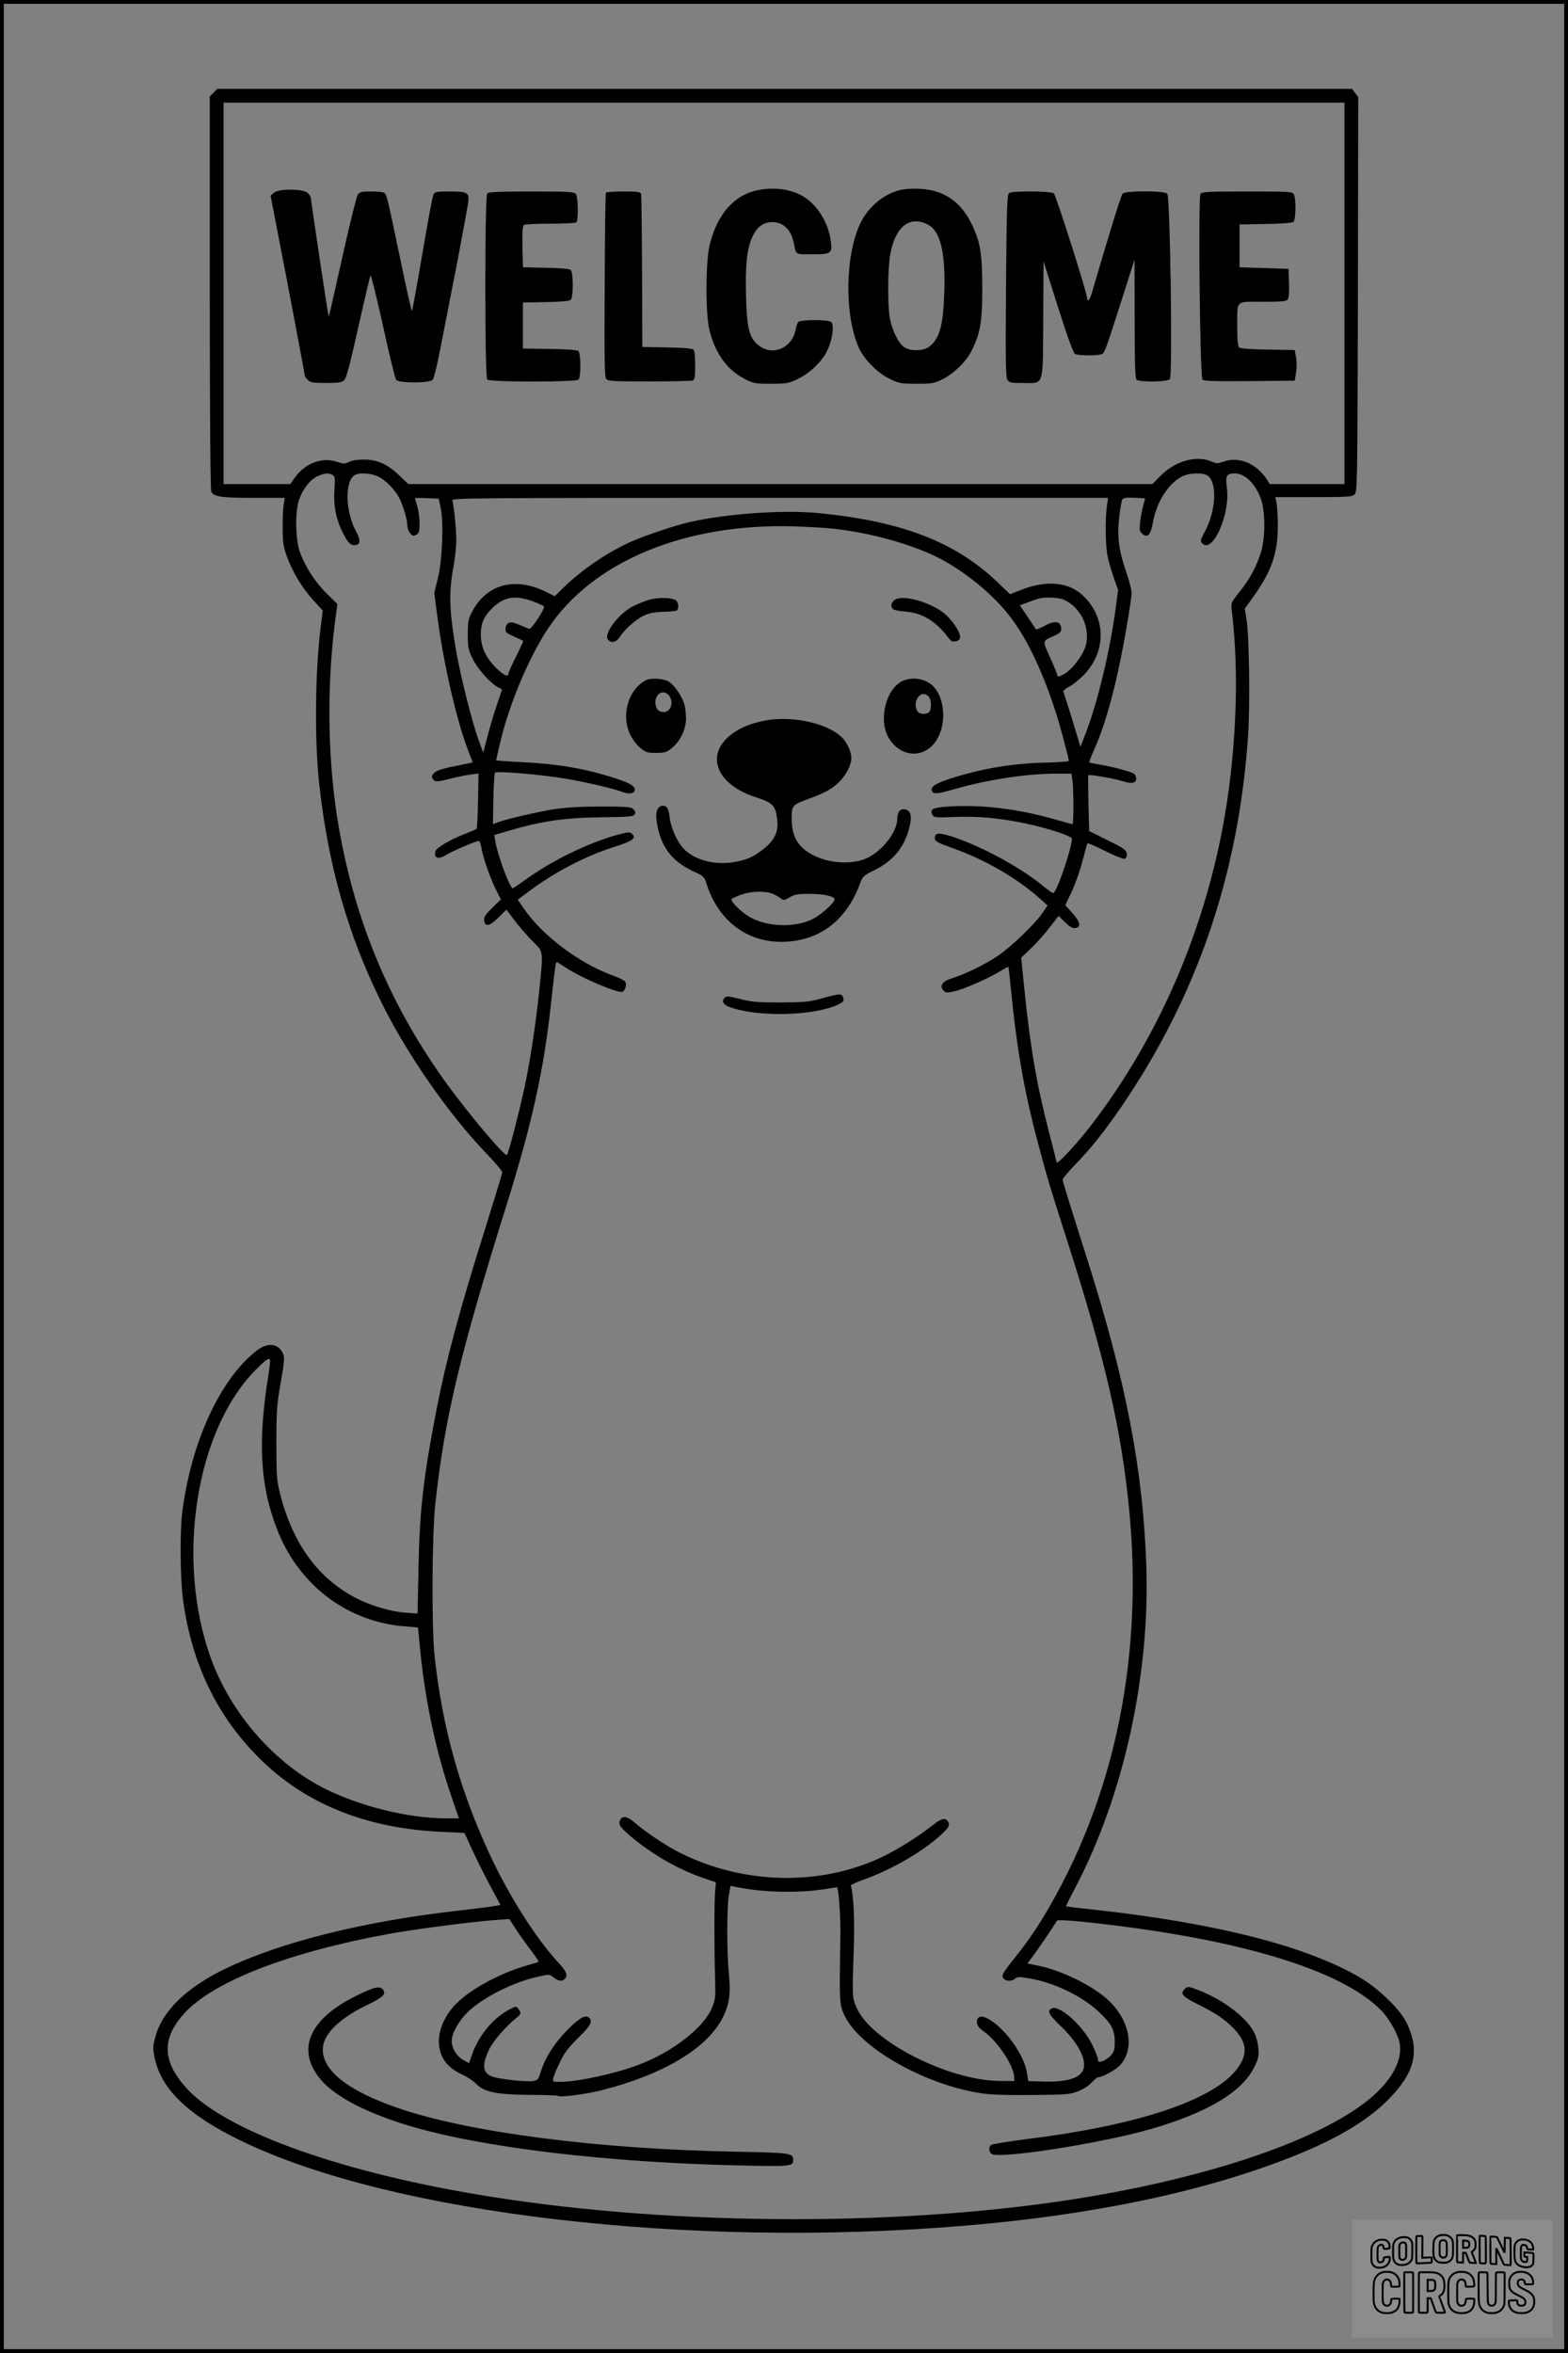 <?xml version="1.0" encoding="UTF-8"?>
<svg xmlns="http://www.w3.org/2000/svg" version="1.0" width="1024pt" height="1536pt" viewBox="0 0 1024 1536" preserveAspectRatio="xMidYMid meet">
  <rect x="0" y="0" width="1024" height="1536" fill="#808080" stroke="none"/>
  <g transform="translate(0.00 0.00) scale(1)">
    <g transform="translate(0,1536) scale(0.1,-0.1)" fill="#000000" stroke="none">
      <path d="M1395 14755 l-25 -24 0 -1281 c0 -817 4 -1288 10 -1300 18 -33 66 -40 277 -40 l203 0 -7 -42 c-5 -24 -8 -92 -7 -153 0 -92 4 -122 26 -183 37 -104 101 -210 174 -290 l62 -68 -14 -110 c-36 -286 -41 -742 -9 -1024 58 -528 187 -982 406 -1424 166 -336 440 -731 682 -982 59 -61 107 -118 107 -126 0 -8 -50 -172 -110 -364 -165 -522 -253 -847 -319 -1184 -86 -444 -111 -659 -118 -1039 l-6 -294 -81 6 c-90 6 -220 44 -311 90 -254 127 -424 359 -506 687 -22 87 -24 116 -24 330 0 212 3 250 28 394 24 132 26 163 16 188 -29 70 -102 78 -176 19 -238 -188 -426 -599 -483 -1055 -16 -129 -13 -430 5 -566 57 -430 232 -784 525 -1063 295 -281 687 -434 1164 -455 l149 -7 53 -115 c30 -64 82 -169 118 -235 l64 -120 -36 -7 c-21 -4 -122 -17 -227 -29 -616 -68 -1168 -205 -1530 -379 -255 -122 -415 -277 -460 -445 -16 -56 -17 -75 -7 -128 39 -210 215 -382 567 -552 983 -477 2927 -705 4725 -554 839 70 1565 223 2135 449 291 115 491 233 631 374 173 174 208 314 123 496 -43 91 -182 227 -309 302 -344 202 -929 352 -1710 439 -113 12 -206 23 -208 25 -2 1 26 57 62 125 315 601 487 1386 462 2103 -22 622 -131 1192 -381 1981 -143 451 -165 523 -165 535 0 7 39 54 88 104 100 104 186 212 295 371 496 726 767 1519 828 2428 13 202 7 654 -11 758 l-11 66 57 79 c117 164 158 281 159 454 0 63 -4 133 -8 155 l-8 40 250 0 c227 0 252 2 268 18 17 17 18 84 21 1306 l2 1288 -21 27 -20 26 -3705 0 -3705 0 -24 -25z m7385 -1310 l0 -1245 -244 0 -244 0 -17 28 c-68 106 -182 154 -283 119 -39 -14 -47 -14 -80 0 -99 43 -237 4 -333 -93 l-53 -54 -2430 0 -2429 0 -58 55 c-78 75 -144 105 -232 105 -42 0 -79 -6 -97 -15 -27 -14 -35 -14 -82 1 -95 32 -206 -11 -272 -103 l-30 -43 -218 0 -218 0 0 1245 0 1245 3660 0 3660 0 0 -1245z m-6609 -1185 c17 -10 18 -19 13 -98 -7 -103 10 -191 55 -280 34 -68 52 -85 83 -80 32 4 34 33 4 87 -72 133 -76 334 -7 371 30 16 102 11 147 -9 51 -23 114 -87 144 -147 25 -52 50 -136 50 -175 0 -15 8 -37 18 -49 16 -19 22 -21 40 -11 19 10 22 20 22 75 0 34 -7 85 -15 112 -8 27 -15 50 -15 52 0 2 35 2 78 0 l77 -3 13 -60 c20 -96 11 -338 -18 -458 l-24 -98 18 -137 c40 -314 127 -693 204 -893 l29 -76 -81 -17 c-113 -22 -153 -34 -171 -52 -19 -19 -19 -29 -1 -47 12 -12 27 -10 103 9 48 12 111 25 138 28 l50 7 -3 -178 c-2 -98 -6 -181 -10 -184 -4 -3 -34 -16 -67 -29 -104 -40 -195 -93 -201 -117 -12 -45 18 -56 70 -24 40 25 193 91 211 91 7 0 15 -18 19 -45 10 -62 57 -197 95 -273 l32 -63 -56 -55 c-45 -44 -56 -61 -53 -82 5 -45 35 -39 93 18 l52 52 56 -74 c31 -40 83 -100 116 -133 72 -71 70 -54 41 -337 -23 -216 -60 -457 -96 -623 -37 -170 -106 -435 -114 -435 -26 0 -287 314 -425 511 -346 493 -562 1011 -669 1609 -75 417 -85 904 -30 1346 l17 131 -70 69 c-75 74 -139 173 -174 269 -30 81 -33 264 -6 342 26 73 71 131 120 154 48 21 70 23 98 9z m5716 -5 c64 -45 54 -232 -19 -366 -27 -49 -30 -60 -19 -73 67 -81 188 188 163 362 -10 75 -2 91 51 92 64 0 130 -62 168 -157 34 -85 34 -268 1 -368 -32 -95 -73 -169 -139 -251 -54 -68 -55 -70 -49 -119 40 -327 36 -707 -10 -1095 -96 -815 -405 -1596 -881 -2230 -109 -145 -253 -302 -253 -276 0 2 -20 82 -45 178 -85 327 -127 573 -165 949 l-21 207 66 63 c36 35 91 96 122 137 l56 73 42 -41 c31 -30 49 -41 66 -38 41 5 35 39 -17 97 l-47 52 43 91 c23 50 55 140 70 200 15 59 29 110 32 113 2 3 55 -20 117 -51 62 -31 118 -53 127 -50 10 4 14 16 12 33 -3 25 -17 35 -124 88 l-121 60 -5 180 c-2 99 -2 182 -1 184 5 8 164 -20 223 -38 62 -20 90 -14 90 18 0 10 -6 23 -13 29 -16 14 -144 48 -226 61 -35 6 -65 12 -67 14 -3 2 11 37 29 78 58 126 116 317 162 534 36 163 85 452 85 495 0 19 -16 80 -35 135 -49 142 -60 232 -46 357 6 55 15 107 20 116 7 12 24 15 77 13 38 -1 70 -4 71 -5 1 -1 -4 -22 -11 -46 -7 -25 -16 -72 -20 -106 -6 -52 -4 -63 13 -78 34 -31 56 -8 70 73 24 133 99 253 189 300 46 25 138 28 169 6z m-658 -197 c-13 -91 -10 -269 6 -338 8 -36 27 -98 41 -138 l26 -73 -17 -127 c-37 -274 -119 -615 -196 -812 l-33 -85 -24 80 c-29 98 -82 266 -88 280 -2 6 16 21 41 34 24 13 67 48 95 77 152 160 142 388 -21 528 -90 77 -232 87 -383 28 l-80 -31 -80 77 c-277 265 -627 400 -1176 453 -232 22 -605 -5 -844 -61 -91 -21 -284 -86 -372 -125 -152 -67 -323 -183 -440 -297 l-61 -60 -50 25 c-207 105 -395 56 -491 -128 -23 -44 -27 -62 -27 -145 0 -87 3 -101 32 -161 33 -67 115 -159 165 -185 l27 -14 -33 -98 c-19 -54 -46 -147 -62 -207 l-28 -108 -24 64 c-49 131 -124 429 -157 622 -42 252 -45 366 -11 542 8 44 15 114 16 155 0 73 -15 226 -26 263 -5 16 101 17 2139 17 l2143 0 -7 -52z m-1789 -149 c228 -24 487 -94 664 -178 183 -88 383 -250 499 -405 109 -145 209 -356 295 -626 29 -92 82 -290 82 -307 0 -4 -62 -9 -138 -11 -223 -4 -417 -36 -628 -102 -105 -34 -139 -56 -128 -83 9 -23 33 -21 152 13 212 61 470 100 662 100 l97 0 7 -46 c8 -59 8 -284 0 -284 -3 0 -52 13 -108 29 -225 66 -461 97 -664 88 -136 -6 -164 -16 -143 -55 10 -19 17 -20 143 -15 152 6 290 -6 463 -42 148 -31 305 -82 305 -100 0 -62 -100 -355 -122 -355 -6 0 -31 18 -57 39 -140 118 -384 253 -577 321 -106 37 -139 37 -139 0 0 -22 10 -28 115 -66 219 -78 428 -200 579 -337 l42 -38 -32 -47 c-50 -74 -206 -223 -293 -282 -87 -58 -208 -117 -299 -146 -64 -20 -84 -51 -54 -82 14 -13 23 -14 69 -3 62 13 223 84 298 130 29 18 53 31 55 29 2 -2 8 -55 14 -118 43 -439 94 -722 198 -1100 49 -182 61 -221 168 -555 255 -795 359 -1249 410 -1779 90 -943 -90 -1835 -521 -2582 -76 -132 -137 -222 -234 -343 -69 -87 -79 -104 -70 -121 13 -24 56 -27 79 -6 14 13 27 13 101 0 156 -27 338 -115 446 -217 82 -76 104 -118 104 -196 0 -52 -4 -65 -27 -90 -16 -17 -40 -33 -55 -37 -23 -5 -28 -3 -28 14 0 11 -18 56 -40 100 -61 122 -214 257 -262 231 -32 -17 -20 -39 66 -122 91 -88 146 -181 146 -245 0 -79 -88 -115 -266 -110 l-99 3 -7 45 c-8 56 -30 108 -74 178 -100 156 -254 254 -254 162 0 -22 10 -36 50 -65 87 -64 187 -215 193 -290 l2 -30 -100 1 c-333 4 -832 258 -929 474 -31 69 -31 70 -21 370 7 205 1 354 -18 431 -1 5 36 23 83 39 183 65 388 184 507 294 45 42 54 56 49 73 -13 40 -43 38 -99 -7 -93 -74 -230 -161 -332 -210 -404 -194 -908 -184 -1326 26 -85 42 -227 137 -292 195 -50 43 -81 49 -97 18 -16 -29 3 -53 95 -128 136 -109 297 -199 450 -251 l80 -27 -5 -59 c-6 -71 -6 -390 0 -569 4 -118 2 -135 -19 -188 -52 -132 -259 -293 -484 -377 -154 -58 -397 -110 -511 -110 -47 0 -48 0 -42 28 4 15 23 61 43 102 28 58 55 94 119 157 84 83 98 109 68 134 -24 19 -72 -11 -152 -96 -77 -81 -132 -170 -159 -255 -17 -55 -20 -59 -53 -65 -38 -6 -189 9 -251 25 -78 21 -87 73 -33 185 27 54 107 147 177 203 31 25 32 31 13 58 -15 19 -16 19 -62 -5 -103 -55 -197 -167 -239 -287 l-22 -62 -38 21 c-44 25 -75 77 -75 125 0 48 45 129 104 187 99 96 301 198 462 232 70 16 73 16 99 -5 31 -25 55 -28 73 -10 22 22 12 49 -41 106 -145 155 -322 434 -451 711 -194 419 -309 832 -358 1292 -20 191 -17 792 5 994 62 564 159 971 467 1955 165 528 243 882 289 1315 25 229 30 265 37 265 3 0 24 -13 47 -29 101 -69 350 -177 382 -165 20 8 30 51 16 68 -6 7 -39 24 -74 36 -222 80 -461 259 -584 436 l-42 61 67 50 c173 129 370 233 559 293 123 39 150 58 122 85 -15 15 -22 15 -80 0 -199 -52 -447 -172 -632 -308 -37 -27 -69 -48 -71 -46 -28 31 -97 222 -111 306 l-7 42 84 25 c227 67 372 88 618 91 176 2 205 4 214 18 8 12 6 21 -7 34 -16 16 -39 18 -215 18 -141 0 -228 -6 -307 -18 -118 -20 -291 -60 -356 -82 l-40 -15 3 164 c2 91 6 168 11 172 12 13 321 -14 472 -41 135 -23 301 -63 358 -84 41 -16 74 -13 81 6 11 27 -22 48 -124 82 -202 65 -377 95 -632 107 -82 4 -148 9 -148 11 0 2 13 59 29 127 60 248 187 549 312 736 292 436 891 685 1604 664 88 -3 203 -9 255 -15z m-1964 -473 c36 -13 71 -29 76 -34 11 -11 -82 -153 -97 -147 -5 2 -34 14 -63 26 -60 27 -85 20 -90 -24 -3 -24 3 -29 54 -52 32 -14 59 -27 61 -29 2 -1 -20 -47 -47 -102 -27 -54 -50 -105 -50 -111 0 -26 -30 -12 -80 37 -67 66 -100 136 -100 218 0 74 20 119 77 174 74 72 147 84 259 44z m3467 11 c114 -48 180 -184 147 -303 -18 -62 -87 -154 -139 -183 -42 -23 -42 -23 -48 -2 -3 11 -24 63 -48 115 -48 106 -48 102 28 135 37 16 47 25 47 44 0 53 -39 60 -111 20 -27 -14 -51 -24 -53 -22 -1 2 -26 39 -54 81 l-52 77 53 19 c28 11 61 22 72 25 41 10 127 7 158 -6z m-5180 -4964 c3 -5 -2 -46 -9 -93 -74 -451 -55 -744 65 -1037 145 -351 459 -583 829 -610 45 -3 82 -7 82 -8 0 -1 7 -71 15 -156 33 -329 105 -664 203 -946 l49 -143 -91 0 c-239 1 -549 77 -781 192 -332 165 -618 493 -749 856 -230 641 -98 1485 294 1880 71 70 84 80 93 65z m3147 -3458 c135 -19 328 -19 454 0 55 8 100 15 101 15 12 0 26 -196 23 -334 -7 -422 -7 -434 30 -508 103 -209 521 -446 887 -502 62 -10 165 -14 335 -12 227 2 249 4 302 25 33 13 69 36 87 56 17 19 36 35 43 35 26 0 114 48 140 76 111 118 60 327 -112 459 -113 87 -291 169 -428 195 l-62 13 27 36 c37 48 161 231 165 243 2 6 66 3 158 -6 1009 -104 1708 -313 1967 -587 47 -51 100 -144 112 -199 21 -98 -28 -211 -138 -320 -281 -278 -999 -540 -1889 -690 -1162 -196 -2685 -195 -3912 1 -956 152 -1715 422 -1976 701 -166 179 -172 331 -17 499 192 206 676 394 1328 514 160 30 554 81 696 91 l95 7 35 -54 c19 -30 62 -92 97 -138 35 -46 61 -85 59 -87 -2 -3 -36 -13 -75 -24 -168 -47 -365 -152 -460 -247 -72 -71 -116 -166 -116 -247 1 -102 51 -173 154 -219 30 -14 68 -39 85 -56 54 -57 131 -74 345 -76 102 0 190 -3 195 -7 17 -10 181 11 283 37 406 103 691 274 792 475 43 84 53 159 40 287 -14 135 -14 440 0 512 5 29 10 56 10 58 0 2 8 2 18 -1 9 -3 64 -13 122 -21z"></path>
      <path d="M4950 14119 c-157 -31 -269 -160 -317 -364 -25 -111 -26 -447 0 -550 38 -153 117 -262 233 -320 55 -28 67 -30 169 -30 102 0 115 2 175 31 67 32 136 93 176 155 44 71 68 191 42 217 -17 17 -202 16 -215 0 -6 -7 -13 -29 -17 -49 -22 -120 -148 -176 -240 -105 -62 47 -79 111 -84 327 -5 208 6 306 43 386 28 61 71 93 128 93 74 0 123 -49 142 -140 14 -75 6 -70 119 -70 124 0 132 5 122 83 -15 120 -83 233 -176 292 -78 49 -190 66 -300 44z"></path>
      <path d="M5877 14119 c-105 -25 -206 -109 -257 -214 -103 -211 -107 -612 -8 -822 34 -72 120 -158 196 -195 63 -31 73 -33 177 -33 101 0 115 2 170 29 73 36 154 115 189 184 57 113 71 189 71 407 0 224 -12 302 -66 415 -58 123 -139 195 -254 225 -64 16 -158 18 -218 4z m188 -228 c77 -44 110 -183 102 -436 -7 -222 -31 -307 -100 -359 -39 -29 -124 -29 -164 -1 -38 28 -80 116 -93 195 -14 91 -12 321 4 411 33 182 131 257 251 190z"></path>
      <path d="M1789 14102 l-22 -19 52 -269 c65 -332 171 -894 171 -905 0 -5 9 -18 20 -29 17 -17 33 -20 119 -20 80 0 103 3 118 18 15 13 37 95 93 347 41 182 76 333 80 338 3 4 40 -144 81 -329 40 -185 79 -344 86 -353 16 -23 215 -23 238 -1 9 10 30 96 54 220 22 113 72 369 111 569 38 200 70 376 70 391 0 43 -16 50 -122 50 -85 0 -99 -2 -107 -19 -6 -10 -39 -186 -73 -390 -35 -204 -65 -371 -68 -371 -3 0 -39 159 -79 353 -83 398 -86 408 -103 419 -7 4 -46 8 -85 8 -64 0 -74 -3 -87 -22 -8 -13 -51 -185 -95 -383 -99 -442 -91 -408 -96 -404 -3 4 -115 748 -115 769 0 5 -9 19 -20 30 -28 28 -186 30 -221 2z"></path>
      <path d="M3182 14098 c-17 -17 -17 -1199 0 -1216 17 -17 579 -17 596 0 17 17 16 172 -1 187 -8 6 -80 12 -188 13 l-174 3 0 150 0 150 149 3 c90 1 155 7 163 14 18 15 18 181 0 196 -8 7 -73 13 -163 14 l-149 3 -3 134 c-2 101 1 136 10 143 7 4 86 8 175 8 91 0 164 4 168 9 13 22 10 168 -4 184 -12 15 -45 17 -290 17 -202 0 -280 -3 -289 -12z"></path>
      <path d="M3957 14102 c-3 -4 -7 -275 -8 -603 -3 -487 -1 -600 10 -613 12 -14 47 -16 281 -16 148 0 275 3 284 6 13 5 16 24 16 99 0 64 -4 96 -13 104 -8 6 -76 12 -173 13 l-159 3 -2 489 c-1 269 -4 497 -6 508 -5 16 -17 18 -115 18 -61 0 -113 -3 -115 -8z"></path>
      <path d="M6590 14100 c-13 -8 -16 -90 -20 -602 -4 -469 -2 -598 8 -615 11 -21 20 -23 101 -23 142 0 131 -36 134 414 l2 380 94 -298 c65 -203 100 -300 112 -307 19 -10 131 -12 166 -3 27 7 25 3 133 339 l89 280 1 -385 c0 -286 3 -389 12 -398 18 -18 202 -16 218 3 19 22 2 1191 -17 1211 -21 20 -275 20 -292 0 -10 -11 -102 -310 -199 -643 -13 -48 -32 -71 -32 -41 0 34 -204 675 -218 686 -19 15 -269 17 -292 2z"></path>
      <path d="M7840 14095 c-16 -19 -4 -1193 13 -1213 7 -9 77 -12 306 -10 l296 3 9 52 c5 29 5 72 0 100 l-9 48 -174 3 c-108 1 -180 7 -188 13 -9 8 -13 44 -13 133 0 182 -15 166 165 166 119 0 155 3 164 14 8 9 11 47 9 107 l-3 94 -160 5 -160 5 0 140 0 140 169 3 c104 1 175 7 183 13 16 14 18 151 3 180 -10 18 -24 19 -304 19 -247 0 -295 -2 -306 -15z"></path>
      <path d="M4230 11442 c-30 -10 -75 -29 -99 -41 -91 -47 -191 -180 -161 -216 22 -26 56 -18 79 19 31 49 106 115 159 139 33 15 70 22 124 23 42 1 82 5 87 9 16 9 13 51 -4 65 -25 21 -124 22 -185 2z"></path>
      <path d="M5850 11448 c-28 -15 -37 -42 -21 -62 7 -8 41 -15 81 -18 111 -8 201 -62 280 -167 22 -29 30 -33 53 -27 19 4 27 13 27 29 0 33 -49 106 -100 150 -85 72 -262 125 -320 95z"></path>
      <path d="M4215 10918 c-115 -63 -161 -233 -97 -358 15 -30 44 -68 65 -84 34 -27 46 -31 102 -31 55 0 68 4 102 31 54 43 93 123 93 193 0 31 -5 72 -10 91 -15 53 -65 127 -102 150 -37 22 -120 27 -153 8z m149 -93 c38 -39 23 -107 -25 -113 -35 -4 -59 22 -59 63 0 56 49 85 84 50z"></path>
      <path d="M5891 10913 c-103 -51 -153 -243 -93 -359 61 -119 196 -150 285 -66 94 88 103 284 19 384 -48 57 -141 75 -211 41z m173 -99 c19 -18 21 -85 4 -102 -19 -19 -66 -15 -78 7 -35 66 26 144 74 95z"></path>
      <path d="M4995 10656 c-85 -17 -146 -40 -201 -77 -196 -133 -126 -338 144 -424 110 -36 127 -53 138 -147 9 -76 -17 -133 -87 -188 -69 -55 -117 -76 -205 -89 -119 -18 -241 14 -313 82 -44 42 -88 136 -97 206 -7 62 -18 81 -45 81 -35 0 -51 -41 -40 -106 25 -160 96 -255 237 -321 70 -32 73 -34 89 -85 81 -250 279 -391 525 -375 226 15 391 147 477 381 17 45 23 51 92 85 126 61 202 156 232 289 15 65 6 100 -28 108 -32 8 -53 -15 -53 -60 0 -91 -110 -226 -216 -265 -101 -38 -250 -23 -349 35 -89 52 -125 119 -125 234 0 81 6 87 107 124 113 40 167 71 215 124 40 45 68 104 68 143 0 36 -24 93 -52 125 -87 99 -329 156 -513 120z m52 -1131 c21 -9 45 -23 54 -31 15 -13 21 -12 55 8 33 20 53 23 134 23 91 0 160 -16 160 -36 0 -23 -89 -102 -146 -130 -116 -57 -298 -50 -412 17 -54 32 -126 104 -114 116 4 4 33 17 63 28 65 23 156 26 206 5z"></path>
      <path d="M5365 8842 c-79 -22 -111 -25 -265 -26 -150 0 -188 3 -264 22 -78 20 -92 21 -104 8 -20 -19 -9 -44 25 -57 175 -69 543 -63 709 10 44 20 49 27 38 55 -8 21 -29 19 -139 -12z"></path>
      <path d="M2325 2331 c-295 -146 -386 -335 -249 -523 86 -120 294 -233 587 -322 474 -144 1299 -243 2179 -262 322 -7 338 -6 338 36 0 45 -16 47 -370 54 -903 16 -1751 126 -2214 286 -321 111 -488 241 -488 381 0 95 99 197 280 286 115 56 133 73 115 102 -19 30 -57 22 -178 -38z"></path>
      <path d="M7735 2374 c-29 -29 -12 -48 90 -99 117 -58 174 -97 232 -157 72 -74 89 -140 53 -213 -107 -225 -610 -409 -1385 -506 -132 -17 -246 -35 -252 -41 -18 -14 -16 -43 2 -58 44 -36 710 67 1037 161 372 107 599 242 679 405 27 54 31 72 27 121 -2 34 -14 78 -28 106 -48 95 -196 209 -352 271 -78 31 -82 31 -103 10z"></path>
    </g>
  </g>
  <rect x="0.0" y="0.0" width="1024.0" height="1536.0" fill="none" stroke="black" stroke-width="5"></rect>
  <g transform="translate(882.93 1449.20) scale(0.128)" opacity="1.0">
    <rect x="0" y="0" width="1024.0" height="600.0" fill="white" fill-opacity="0.1"></rect>
    <g transform="translate(0,650) scale(0.1,-0.1)" stroke="none">
      <path fill="none" stroke="#000000" stroke-width="100" d="M4491 5720 c-164 -43 -269 -147 -319 -315 -19 -65 -29 -577 -13 -693 25 -190 116 -310 276 -367 63 -23 284 -32 370 -16 122 22 249 110 294 205 51 104 56 150 56 496 0 341 -4 385 -48 478 -46 100 -156 184 -282 217 -83 21 -241 19 -334 -5z m270 -273 c19 -12 43 -40 54 -62 18 -37 20 -64 23 -320 5 -339 -1 -384 -56 -436 -87 -82 -235 -56 -289 51 -22 43 -23 53 -23 335 0 314 7 370 52 412 34 32 66 42 139 42 53 1 73 -4 100 -22z"></path>
      <path fill="none" stroke="#000000" stroke-width="100" d="M5367 5723 c-4 -3 -7 -311 -7 -683 0 -618 1 -679 17 -691 12 -10 51 -14 152 -14 l136 0 3 248 2 248 67 -3 67 -3 34 -85 c18 -47 58 -152 89 -235 30 -82 63 -158 73 -168 14 -15 40 -19 165 -24 l148 -6 -5 34 c-4 19 -49 143 -102 276 -53 133 -96 246 -96 251 0 6 15 19 33 31 53 33 104 92 134 156 27 57 28 67 27 195 0 115 -4 144 -23 193 -31 80 -76 135 -148 183 -83 56 -166 82 -303 94 -129 11 -453 14 -463 3z m541 -300 c55 -27 77 -73 77 -163 0 -61 -4 -82 -23 -111 -34 -55 -73 -69 -191 -69 l-101 0 0 187 0 186 101 -6 c66 -4 114 -12 137 -24z"></path>
      <path fill="none" stroke="#000000" stroke-width="100" d="M6514 5685 c-4 -9 -5 -320 -2 -690 3 -511 7 -678 16 -687 19 -19 273 -30 291 -13 11 11 13 126 12 675 -1 364 -6 672 -11 685 -11 28 -27 31 -187 40 -99 6 -114 5 -119 -10z"></path>
      <path fill="none" stroke="#000000" stroke-width="100" d="M3355 5683 c-27 -3 -55 -9 -62 -15 -10 -8 -13 -150 -13 -683 0 -592 2 -674 15 -685 12 -10 52 -11 173 -6 362 15 578 29 590 38 8 7 12 46 12 129 0 108 -2 119 -20 129 -11 6 -24 9 -28 7 -4 -3 -103 -8 -221 -12 l-214 -7 5 545 c4 384 2 549 -5 556 -11 11 -120 12 -232 4z"></path>
      <path fill="none" stroke="#000000" stroke-width="100" d="M7067 5654 c-4 -4 -7 -310 -7 -680 0 -625 1 -673 18 -692 15 -18 31 -21 152 -24 l134 -3 -3 400 c-2 277 1 397 8 390 11 -11 153 -311 251 -530 96 -215 128 -281 142 -292 7 -6 82 -14 165 -17 l153 -7 11 28 c14 34 3 1333 -11 1347 -5 5 -70 11 -144 14 l-136 5 -1 -54 c-1 -30 -5 -200 -8 -379 l-6 -325 -73 150 c-40 83 -123 256 -184 385 -61 129 -117 242 -125 252 -11 12 -40 18 -121 22 -59 4 -130 9 -157 12 -28 3 -54 2 -58 -2z"></path>
      <path fill="none" stroke="#000000" stroke-width="100" d="M2507 5614 c-220 -49 -342 -159 -394 -357 -24 -91 -24 -641 0 -740 57 -233 232 -339 510 -310 56 6 127 21 158 33 76 29 187 114 226 174 64 95 67 114 71 505 2 232 -1 371 -8 404 -27 126 -116 235 -228 278 -74 29 -236 35 -335 13z m191 -281 c15 -11 36 -35 47 -54 19 -32 20 -52 20 -349 0 -309 0 -316 -23 -362 -31 -62 -75 -89 -155 -95 -53 -4 -67 -2 -97 19 -19 13 -44 41 -55 63 -19 37 -20 60 -20 350 0 337 2 351 60 405 54 51 169 63 223 23z"></path>
      <path fill="none" stroke="#000000" stroke-width="100" d="M8568 5491 c-133 -43 -219 -134 -262 -280 -13 -45 -16 -107 -16 -343 0 -320 9 -395 60 -506 73 -156 258 -255 506 -269 191 -11 324 47 376 165 19 42 22 70 26 288 4 209 3 242 -11 256 -19 18 -186 38 -347 41 l-105 2 -3 -95 c-1 -52 2 -102 7 -109 6 -10 33 -16 75 -19 l66 -4 0 -105 c0 -98 -1 -105 -26 -130 -23 -23 -31 -25 -99 -21 -64 3 -79 7 -112 34 -21 16 -49 52 -63 80 -25 49 -25 51 -25 324 0 303 6 348 56 402 28 29 32 30 99 26 105 -6 152 -50 167 -158 8 -53 9 -54 48 -62 22 -5 90 -10 150 -11 l110 -2 3 43 c4 52 -30 180 -66 245 -53 99 -179 183 -317 212 -96 20 -226 18 -297 -4z"></path>
      <path fill="none" stroke="#000000" stroke-width="100" d="M1390 5484 c-203 -45 -359 -207 -390 -404 -13 -83 -13 -616 0 -694 20 -123 100 -235 203 -281 98 -45 271 -51 387 -13 211 67 340 238 340 451 0 54 -3 69 -17 74 -24 9 -264 -15 -280 -28 -7 -7 -13 -31 -13 -60 0 -56 -13 -95 -43 -128 -31 -34 -95 -61 -144 -61 -35 0 -48 6 -77 35 -52 52 -58 99 -54 423 3 257 5 280 24 323 42 89 120 132 202 109 53 -14 72 -42 81 -120 11 -90 15 -92 150 -79 62 6 125 15 138 20 25 9 25 10 21 107 -3 82 -9 106 -33 155 -33 68 -97 130 -163 160 -60 27 -235 33 -332 11z"></path>
      <path fill="none" stroke="#000000" stroke-width="100" d="M1600 3845 c-239 -44 -424 -235 -476 -495 -22 -109 -33 -831 -15 -1000 31 -300 174 -492 425 -572 45 -15 100 -21 211 -25 181 -6 263 8 380 66 147 73 214 152 266 311 26 78 32 117 37 219 4 98 2 125 -9 132 -22 14 -393 11 -407 -3 -7 -7 -12 -39 -12 -73 0 -169 -84 -275 -217 -275 -68 0 -110 18 -150 64 -65 73 -68 99 -68 606 0 446 1 456 22 515 78 208 337 201 392 -11 6 -23 13 -75 16 -115 3 -41 10 -78 15 -83 10 -10 289 -10 357 0 63 9 67 18 60 147 -12 210 -62 331 -181 445 -86 82 -165 123 -280 146 -94 19 -261 20 -366 1z"></path>
      <path fill="none" stroke="#000000" stroke-width="100" d="M5376 3840 c-151 -39 -268 -118 -350 -237 -106 -157 -118 -245 -114 -863 4 -463 5 -477 27 -550 33 -106 72 -178 131 -243 123 -135 290 -197 526 -197 326 0 528 127 610 384 34 106 48 339 20 349 -29 12 -386 9 -400 -2 -7 -6 -16 -44 -20 -85 -17 -192 -81 -266 -226 -266 -93 1 -163 55 -197 152 -16 48 -18 92 -18 503 0 437 1 452 22 520 26 81 57 119 121 147 78 35 188 8 237 -56 30 -40 55 -133 55 -206 0 -92 6 -95 157 -92 70 1 161 5 201 8 87 8 88 9 78 158 -12 189 -62 314 -170 422 -76 76 -130 109 -241 144 -102 33 -337 38 -449 10z"></path>
      <path fill="none" stroke="#000000" stroke-width="100" d="M8441 3845 c-204 -45 -357 -196 -406 -402 -24 -99 -17 -331 13 -416 47 -137 141 -225 342 -323 334 -162 396 -203 438 -284 19 -37 23 -57 20 -116 -3 -59 -8 -77 -30 -107 -39 -50 -98 -70 -190 -65 -137 7 -187 57 -188 185 0 95 4 94 -223 86 -106 -3 -198 -10 -204 -16 -17 -13 -17 -107 1 -200 44 -226 196 -375 436 -423 103 -20 339 -15 435 10 199 53 340 189 391 377 21 78 28 222 15 311 -16 115 -56 191 -145 276 -85 81 -145 117 -386 235 -250 122 -298 173 -301 319 -3 109 52 167 164 175 115 8 183 -49 194 -164 3 -32 10 -64 16 -70 10 -14 340 -17 387 -4 24 7 25 9 22 92 -5 150 -54 269 -153 369 -69 70 -189 133 -297 155 -90 18 -265 18 -351 0z"></path>
      <path fill="none" stroke="#000000" stroke-width="100" d="M2710 3833 c-14 -2 -29 -9 -35 -14 -7 -7 -9 -354 -7 -1017 3 -910 5 -1008 20 -1019 20 -16 384 -18 413 -3 19 10 19 32 19 1019 0 923 -1 1010 -16 1022 -13 10 -61 14 -193 16 -97 1 -187 -1 -201 -4z"></path>
      <path fill="none" stroke="#000000" stroke-width="100" d="M3455 3833 c-47 -12 -45 32 -45 -1034 0 -987 0 -1009 19 -1019 12 -6 98 -10 210 -10 159 0 192 3 205 16 14 13 16 61 16 370 l0 355 81 -3 82 -3 88 -245 c49 -135 105 -292 124 -350 20 -58 45 -113 57 -122 18 -16 45 -18 229 -18 184 0 210 2 216 16 7 19 16 -7 -153 448 -74 197 -134 362 -134 366 0 4 23 22 50 40 162 104 228 273 217 560 -8 225 -46 336 -153 450 -104 110 -219 160 -413 179 -101 11 -657 13 -696 4z m721 -409 c64 -48 69 -61 72 -231 4 -176 -7 -223 -59 -267 -43 -36 -89 -46 -216 -46 l-113 0 0 286 0 286 144 -4 c127 -3 148 -5 172 -24z"></path>
      <path fill="none" stroke="#000000" stroke-width="100" d="M6510 3834 c-51 -11 -50 7 -50 -683 1 -672 7 -842 35 -951 45 -175 148 -311 289 -380 117 -58 200 -73 376 -68 124 4 156 9 225 32 108 37 176 79 246 153 61 66 117 169 140 258 9 37 13 248 16 831 4 727 3 782 -13 795 -13 11 -57 14 -204 14 -171 0 -190 -2 -209 -19 -21 -19 -21 -19 -21 -746 0 -782 0 -782 -52 -861 -64 -95 -228 -106 -302 -19 -61 73 -60 64 -66 877 -4 562 -8 745 -17 754 -13 13 -341 23 -393 13z"></path>
    </g>
  </g>
</svg>
